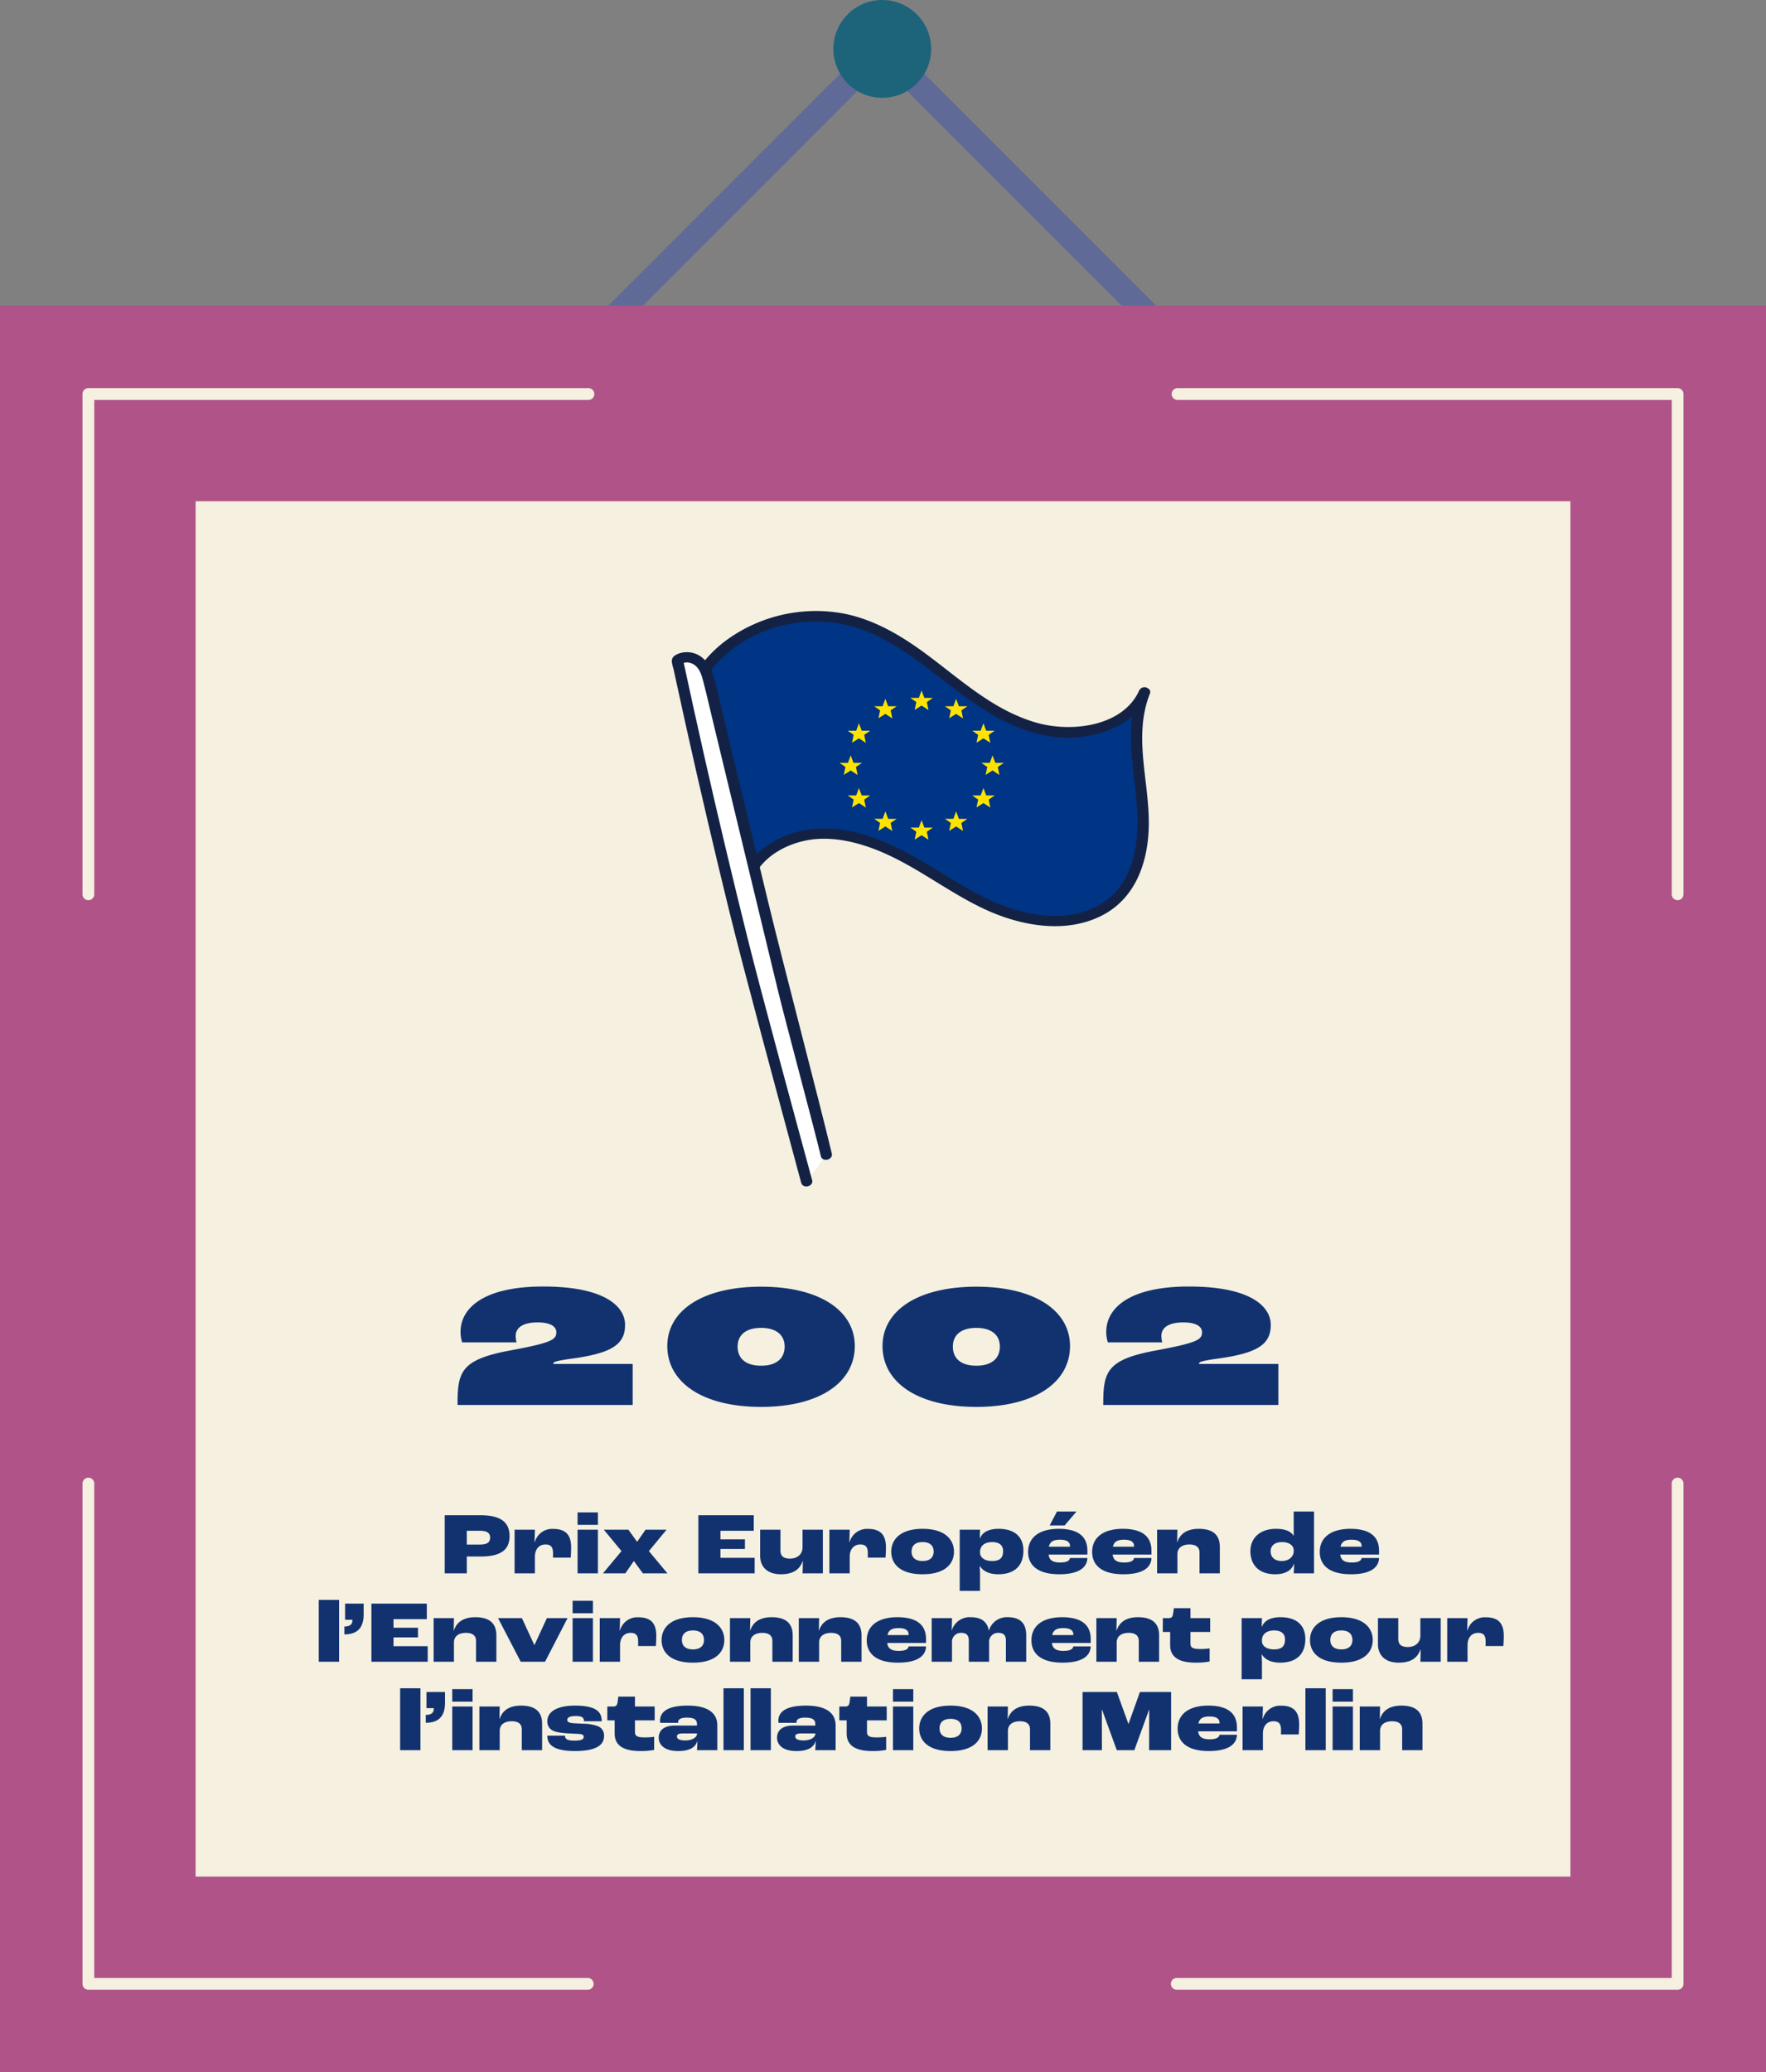 <svg xmlns="http://www.w3.org/2000/svg" xmlns:xlink="http://www.w3.org/1999/xlink" width="599.634" height="703.349" viewBox="0 0 599.634 703.349"><rect x="0" y="0" width="599.634" height="703.349" fill="#808080" stroke="none"/><defs><clipPath id="clip-path"><rect id="Rectangle_480" data-name="Rectangle 480" width="599.634" height="703.349" fill="none"></rect></clipPath><clipPath id="clip-path-2"><rect id="Rectangle_485" data-name="Rectangle 485" width="162.456" height="195.327" fill="none"></rect></clipPath></defs><g id="Groupe_2133" data-name="Groupe 2133" transform="translate(-1810.366 -7734.471)"><g id="Groupe_2105" data-name="Groupe 2105" transform="translate(1810.366 7734.471)"><path id="Trac&#xE9;_7120" data-name="Trac&#xE9; 7120" d="M406.625,129.532,299.565,22.473,193.01,129.029l-5.869-5.87L299.565,10.733,412.494,123.662Z" fill="#606a97"></path><g id="Groupe_2104" data-name="Groupe 2104"><g id="Groupe_2103" data-name="Groupe 2103" clip-path="url(#clip-path)"><path id="Trac&#xE9;_7121" data-name="Trac&#xE9; 7121" d="M316.168,16.6A16.6,16.6,0,1,1,299.565,0a16.6,16.6,0,0,1,16.6,16.6" fill="#1d647a"></path><path id="Trac&#xE9;_7126" data-name="Trac&#xE9; 7126" d="M0,0H599.634V599.629H0Z" transform="translate(0 103.72)" fill="#af5388"></path><path id="Trac&#xE9;_7122" data-name="Trac&#xE9; 7122" d="M199.565,675.336H30.012a2,2,0,0,1-2-2v-169.8a2,2,0,0,1,4,0v167.8H199.565a2,2,0,1,1,0,4" fill="#f5f0e0"></path><path id="Trac&#xE9;_7123" data-name="Trac&#xE9; 7123" d="M569.622,675.336H399.565a2,2,0,0,1,0-4H567.622v-167.8a2,2,0,0,1,4,0v169.8a2,2,0,0,1-2,2" fill="#f5f0e0"></path><path id="Trac&#xE9;_7124" data-name="Trac&#xE9; 7124" d="M569.622,305.535a2,2,0,0,1-2-2v-167.8H399.817a2,2,0,0,1,0-4H569.622a2,2,0,0,1,2,2v169.8a2,2,0,0,1-2,2" fill="#f5f0e0"></path><path id="Trac&#xE9;_7125" data-name="Trac&#xE9; 7125" d="M30.013,305.535a2,2,0,0,1-2-2v-169.8a2,2,0,0,1,2-2h169.8a2,2,0,0,1,0,4H32.013v167.8a2,2,0,0,1-2,2" fill="#f5f0e0"></path><rect id="Rectangle_478" data-name="Rectangle 478" width="466.812" height="466.806" transform="translate(66.411 170.131)" fill="#f5f0e0"></rect></g></g></g><path id="Trac&#xE9;_7239" data-name="Trac&#xE9; 7239" d="M83.16,23h7.5V17.27h4.71c6.93,0,9.81-2.34,9.81-6.9,0-4.74-2.97-7.11-9.99-7.11H83.16Zm7.5-9.78V8.54H95.1c2.55,0,3.48.84,3.48,2.34,0,1.62-1.05,2.34-3.48,2.34ZM106.89,23h6.9V17.33c0-2.19,1.11-4.14,3.63-4.14,1.92,0,2.52,1.05,2.52,2.97,0,.51,0,1.14-.03,1.5h6.03c.06-.69.15-2.1.15-3.45,0-3.78-1.41-6.3-6.06-6.3a6.094,6.094,0,0,0-6.27,4.47h-.09l.12-4.2h-6.9ZM128.28,6.53h6.9V2.3h-6.9Zm0,16.47h6.9V8.18h-6.9Zm8.61,0h7.59l2.91-4.2,3.06,4.2h8.34l-6.3-7.56,6-7.26h-7.14l-2.85,4.11-2.97-4.11h-8.34l6,7.26Zm32.4,0H188.4V17.72H176.79v-3h8.31V11.45h-8.31V8.54H188.1V3.26H169.29Zm28.05.3c4.38,0,6.45-1.83,7.35-4.47h.06c0,1.5-.03,3.24-.09,4.17h6.9V8.18h-6.9v5.97c0,2.43-1.86,3.84-4.2,3.84-2.46,0-3.3-.99-3.3-2.82V8.18h-6.9v8.79C190.26,20.48,192.36,23.3,197.34,23.3Zm16.44-.3h6.9V17.33c0-2.19,1.11-4.14,3.63-4.14,1.92,0,2.52,1.05,2.52,2.97,0,.51,0,1.14-.03,1.5h6.03c.06-.69.15-2.1.15-3.45,0-3.78-1.41-6.3-6.06-6.3a6.094,6.094,0,0,0-6.27,4.47h-.09l.12-4.2h-6.9Zm31.65.3c7.77,0,10.65-3.66,10.65-7.68,0-3.99-2.94-7.74-10.65-7.74s-10.65,3.75-10.65,7.74C234.78,19.64,237.63,23.3,245.43,23.3Zm0-4.5c-2.79,0-3.75-1.5-3.75-3.18,0-1.77.96-3.24,3.75-3.24s3.75,1.47,3.75,3.24C249.18,17.33,248.19,18.8,245.43,18.8Zm12.6,10.14h6.9V23.33c0-.78-.09-2.16-.12-2.88h.03c.99,1.62,2.91,2.85,6.3,2.85,5.22,0,8.52-2.64,8.52-8.04,0-4.5-2.82-7.38-8.43-7.38-3.45,0-5.52,1.2-6.33,3.24h-.06l.09-2.94h-6.9ZM269.07,18.8c-2.67,0-4.05-1.2-4.14-2.7v-.33c0-2.13,1.56-3.39,4.11-3.39,2.58,0,3.72,1.17,3.72,3.09C272.76,17.75,271.62,18.8,269.07,18.8ZM297.69,2h-6.63l-2.49,4.74h5.07Zm3.69,13.26c0-4.74-3.12-7.38-9.72-7.38-6.51,0-10.41,2.85-10.41,7.86,0,3.78,2.4,7.56,10.59,7.56,6.87,0,9.45-2.43,9.54-5.52h-5.91c-.15.87-.93,1.53-3.39,1.53-2.79,0-3.69-1.08-3.87-2.7h13.17Zm-5.91-1.32H288.3c.36-1.59,1.38-2.37,3.78-2.37,2.58,0,3.39.96,3.39,2.13Zm27.66,1.32c0-4.74-3.12-7.38-9.72-7.38-6.51,0-10.41,2.85-10.41,7.86,0,3.78,2.4,7.56,10.59,7.56,6.87,0,9.45-2.43,9.54-5.52h-5.91c-.15.87-.93,1.53-3.39,1.53-2.79,0-3.69-1.08-3.87-2.7h13.17Zm-5.91-1.32h-7.17c.36-1.59,1.38-2.37,3.78-2.37,2.58,0,3.39.96,3.39,2.13ZM325.05,23h6.9V16.46c0-2.31,1.89-3.27,4.05-3.27,2.61,0,3.45,1.2,3.45,2.76V23h6.9V14.03c0-3.57-1.8-6.15-7.14-6.15-4.35,0-6.45,1.95-7.29,4.53h-.06l.09-4.23h-6.9Zm40.08.3c3.96,0,5.67-1.65,6.36-3.48h.09c-.03,1.05-.09,2.34-.15,3.18h6.9V2h-6.9v8.22h-.06c-.81-1.35-2.58-2.34-5.97-2.34-5.52,0-8.67,3.24-8.67,7.56C356.73,20.21,359.7,23.3,365.13,23.3Zm2.28-4.5c-2.46,0-3.81-1.29-3.81-3.3,0-1.83,1.32-3.12,3.87-3.12,2.64,0,3.93,1.32,3.96,2.7v.48C371.43,17.18,369.93,18.8,367.41,18.8Zm33-3.54c0-4.74-3.12-7.38-9.72-7.38-6.51,0-10.41,2.85-10.41,7.86,0,3.78,2.4,7.56,10.59,7.56,6.87,0,9.45-2.43,9.54-5.52H394.5c-.15.87-.93,1.53-3.39,1.53-2.79,0-3.69-1.08-3.87-2.7h13.17Zm-5.91-1.32h-7.17c.36-1.59,1.38-2.37,3.78-2.37,2.58,0,3.39.96,3.39,2.13ZM40.4,53h6.9V32H40.4Zm8.7-9.3c4.23,0,6.54-2.04,6.54-6.81V33.26h-6.3v5.49h2.49v.15c0,1.35-.78,2.13-2.73,2.13Zm9.18,9.3h19.11V47.72H65.775v-3h8.31V41.45h-8.31V38.54h11.31V33.26H58.275ZM79.4,53h6.9V46.46c0-2.31,1.89-3.27,4.05-3.27,2.61,0,3.45,1.2,3.45,2.76V53h6.9V44.03c0-3.57-1.8-6.15-7.14-6.15-4.35,0-6.45,1.95-7.29,4.53h-.06l.09-4.23H79.4Zm29.58,0h8.25l7.65-14.82h-7.02l-4.23,9.15h-.03l-4.23-9.15h-8.1Zm17.61-16.47h6.9V32.3h-6.9Zm0,16.47h6.9V38.18h-6.9Zm9.21,0h6.9V47.33c0-2.19,1.11-4.14,3.63-4.14,1.92,0,2.52,1.05,2.52,2.97,0,.51,0,1.14-.03,1.5h6.03c.06-.69.15-2.1.15-3.45,0-3.78-1.41-6.3-6.06-6.3a6.094,6.094,0,0,0-6.27,4.47h-.09l.12-4.2h-6.9Zm31.65.3c7.77,0,10.65-3.66,10.65-7.68,0-3.99-2.94-7.74-10.65-7.74s-10.65,3.75-10.65,7.74C156.8,49.64,159.645,53.3,167.445,53.3Zm0-4.5c-2.79,0-3.75-1.5-3.75-3.18,0-1.77.96-3.24,3.75-3.24s3.75,1.47,3.75,3.24C171.2,47.33,170.205,48.8,167.445,48.8Zm12.57,4.2h6.9V46.46c0-2.31,1.89-3.27,4.05-3.27,2.61,0,3.45,1.2,3.45,2.76V53h6.9V44.03c0-3.57-1.8-6.15-7.14-6.15-4.35,0-6.45,1.95-7.29,4.53h-.06l.09-4.23h-6.9Zm23.37,0h6.9V46.46c0-2.31,1.89-3.27,4.05-3.27,2.61,0,3.45,1.2,3.45,2.76V53h6.9V44.03c0-3.57-1.8-6.15-7.14-6.15-4.35,0-6.45,1.95-7.29,4.53h-.06l.09-4.23h-6.9Zm43.2-7.74c0-4.74-3.12-7.38-9.72-7.38-6.51,0-10.41,2.85-10.41,7.86,0,3.78,2.4,7.56,10.59,7.56,6.87,0,9.45-2.43,9.54-5.52h-5.91c-.15.87-.93,1.53-3.39,1.53-2.79,0-3.69-1.08-3.87-2.7h13.17Zm-5.91-1.32h-7.17c.36-1.59,1.38-2.37,3.78-2.37,2.58,0,3.39.96,3.39,2.13Zm7.83,9.06h6.9V46.43a3,3,0,0,1,3.12-3.24c1.86,0,2.58.87,2.58,2.61V53h6.9V46.43a3.016,3.016,0,0,1,3.12-3.24c1.89,0,2.58.87,2.58,2.61V53h6.9V44c0-3.72-1.71-6.12-6.24-6.12a6.3,6.3,0,0,0-6.42,4.53h-.03c-.54-2.91-2.43-4.53-6.18-4.53a6.255,6.255,0,0,0-6.39,4.5h-.03l.09-4.2h-6.9Zm54-7.74c0-4.74-3.12-7.38-9.72-7.38-6.51,0-10.41,2.85-10.41,7.86,0,3.78,2.4,7.56,10.59,7.56,6.87,0,9.45-2.43,9.54-5.52H296.6c-.15.87-.93,1.53-3.39,1.53-2.79,0-3.69-1.08-3.87-2.7h13.17Zm-5.91-1.32h-7.17c.36-1.59,1.38-2.37,3.78-2.37,2.58,0,3.39.96,3.39,2.13Zm7.83,9.06h6.9V46.46c0-2.31,1.89-3.27,4.05-3.27,2.61,0,3.45,1.2,3.45,2.76V53h6.9V44.03c0-3.57-1.8-6.15-7.14-6.15-4.35,0-6.45,1.95-7.29,4.53h-.06l.09-4.23h-6.9Zm33.75.3a24.011,24.011,0,0,0,4.71-.39V48.47a25.154,25.154,0,0,1-3.03.21c-2.67,0-3.48-.42-3.48-1.86V42.89h6.69V38.18h-6.69V34.82h-5.64l-.27,1.89c-.15,1.05-.51,1.47-1.44,1.47h-2.04v4.71h2.49v4.44C329.475,50.78,331.575,53.3,338.175,53.3Zm15.57,5.64h6.9V53.33c0-.78-.09-2.16-.12-2.88h.03c.99,1.62,2.91,2.85,6.3,2.85,5.22,0,8.52-2.64,8.52-8.04,0-4.5-2.82-7.38-8.43-7.38-3.45,0-5.52,1.2-6.33,3.24h-.06l.09-2.94h-6.9Zm11.04-10.14c-2.67,0-4.05-1.2-4.14-2.7v-.33c0-2.13,1.56-3.39,4.11-3.39,2.58,0,3.72,1.17,3.72,3.09C368.475,47.75,367.335,48.8,364.785,48.8Zm22.83,4.5c7.77,0,10.65-3.66,10.65-7.68,0-3.99-2.94-7.74-10.65-7.74s-10.65,3.75-10.65,7.74C376.965,49.64,379.815,53.3,387.615,53.3Zm0-4.5c-2.79,0-3.75-1.5-3.75-3.18,0-1.77.96-3.24,3.75-3.24s3.75,1.47,3.75,3.24C391.365,47.33,390.375,48.8,387.615,48.8Zm19.5,4.5c4.38,0,6.45-1.83,7.35-4.47h.06c0,1.5-.03,3.24-.09,4.17h6.9V38.18h-6.9v5.97c0,2.43-1.86,3.84-4.2,3.84-2.46,0-3.3-.99-3.3-2.82V38.18h-6.9v8.79C400.035,50.48,402.135,53.3,407.115,53.3Zm16.44-.3h6.9V47.33c0-2.19,1.11-4.14,3.63-4.14,1.92,0,2.52,1.05,2.52,2.97,0,.51,0,1.14-.03,1.5h6.03c.06-.69.15-2.1.15-3.45,0-3.78-1.41-6.3-6.06-6.3a6.094,6.094,0,0,0-6.27,4.47h-.09l.12-4.2h-6.9ZM68.025,83h6.9V62h-6.9Zm8.7-9.3c4.23,0,6.54-2.04,6.54-6.81V63.26h-6.3v5.49h2.49v.15c0,1.35-.78,2.13-2.73,2.13Zm9-7.17h6.9V62.3h-6.9Zm0,16.47h6.9V68.18h-6.9Zm9.21,0h6.9V76.46c0-2.31,1.89-3.27,4.05-3.27,2.61,0,3.45,1.2,3.45,2.76V83h6.9V74.03c0-3.57-1.8-6.15-7.14-6.15-4.35,0-6.45,1.95-7.29,4.53h-.06l.09-4.23h-6.9Zm32.43.3c8.25,0,9.9-2.64,9.9-5.13a3.317,3.317,0,0,0-2.01-3.27,14.9,14.9,0,0,0-5.1-.87c-1.62-.09-2.94-.12-3.93-.24-1.11-.18-1.44-.51-1.44-1.05,0-.81.78-1.32,2.97-1.32,2.22,0,2.67.66,2.7,1.77h6.03c0-2.88-1.47-5.31-9.06-5.31-6.18,0-9.42,2.1-9.42,5.31a3.35,3.35,0,0,0,1.62,3.03c1.05.63,2.97.96,5.79,1.11,1.29.09,2.7.09,3.75.21.93.12,1.2.45,1.2.93,0,.78-.57,1.29-3.21,1.29-2.73,0-3.12-.72-3.15-1.68h-6C118.005,80.36,119.055,83.3,127.365,83.3Zm22.2,0a24.012,24.012,0,0,0,4.71-.39V78.47a25.155,25.155,0,0,1-3.03.21c-2.67,0-3.48-.42-3.48-1.86V72.89h6.69V68.18h-6.69V64.82h-5.64l-.27,1.89c-.15,1.05-.51,1.47-1.44,1.47h-2.04v4.71h2.49v4.44C140.865,80.78,142.965,83.3,149.565,83.3Zm12.87,0c4.23,0,5.88-1.44,6.48-3.33h.06c-.03.87-.09,2.13-.15,3.03h6.9V74.57c0-4.08-3.12-6.69-10.02-6.69-6.87,0-9.42,2.13-9.42,5.13a6.96,6.96,0,0,0,.06.72h6.12a1.033,1.033,0,0,1-.03-.27c0-.78.63-1.5,3-1.5,2.49,0,3.39.72,3.39,2.22v.48h-7.5c-4.11,0-5.49,1.95-5.49,4.14C155.835,80.81,157.335,83.3,162.435,83.3Zm2.4-3.6c-2.04,0-2.82-.57-2.82-1.32,0-.78.63-1.05,2.07-1.05h4.74v.21C168.795,78.53,167.415,79.7,164.835,79.7Zm12.99,3.3h6.9V62h-6.9Zm9.18,0h6.9V62h-6.9Zm15.6.3c4.23,0,5.88-1.44,6.48-3.33h.06c-.03.87-.09,2.13-.15,3.03h6.9V74.57c0-4.08-3.12-6.69-10.02-6.69-6.87,0-9.42,2.13-9.42,5.13a6.96,6.96,0,0,0,.06.72h6.12a1.033,1.033,0,0,1-.03-.27c0-.78.63-1.5,3-1.5,2.49,0,3.39.72,3.39,2.22v.48h-7.5c-4.11,0-5.49,1.95-5.49,4.14C196.005,80.81,197.505,83.3,202.605,83.3Zm2.4-3.6c-2.04,0-2.82-.57-2.82-1.32,0-.78.63-1.05,2.07-1.05H209v.21C208.965,78.53,207.585,79.7,205.005,79.7Zm23.34,3.6a24.012,24.012,0,0,0,4.71-.39V78.47a25.155,25.155,0,0,1-3.03.21c-2.67,0-3.48-.42-3.48-1.86V72.89h6.69V68.18h-6.69V64.82h-5.64l-.27,1.89c-.15,1.05-.51,1.47-1.44,1.47h-2.04v4.71h2.49v4.44C219.645,80.78,221.745,83.3,228.345,83.3Zm7.02-16.77h6.9V62.3h-6.9Zm0,16.47h6.9V68.18h-6.9Zm19.56.3c7.77,0,10.65-3.66,10.65-7.68,0-3.99-2.94-7.74-10.65-7.74s-10.65,3.75-10.65,7.74C244.275,79.64,247.125,83.3,254.925,83.3Zm0-4.5c-2.79,0-3.75-1.5-3.75-3.18,0-1.77.96-3.24,3.75-3.24s3.75,1.47,3.75,3.24C258.675,77.33,257.685,78.8,254.925,78.8Zm12.57,4.2h6.9V76.46c0-2.31,1.89-3.27,4.05-3.27,2.61,0,3.45,1.2,3.45,2.76V83h6.9V74.03c0-3.57-1.8-6.15-7.14-6.15-4.35,0-6.45,1.95-7.29,4.53h-.06l.09-4.23h-6.9Zm32.25,0h6.57l-.03-13.77h.06L311.355,83h5.97l5.01-13.77h.03L322.335,83h7.47V63.26h-10.59l-3.87,10.83h-.03l-3.93-10.83h-11.64Zm52.41-7.74c0-4.74-3.12-7.38-9.72-7.38-6.51,0-10.41,2.85-10.41,7.86,0,3.78,2.4,7.56,10.59,7.56,6.87,0,9.45-2.43,9.54-5.52h-5.91c-.15.87-.93,1.53-3.39,1.53-2.79,0-3.69-1.08-3.87-2.7h13.17Zm-5.91-1.32h-7.17c.36-1.59,1.38-2.37,3.78-2.37,2.58,0,3.39.96,3.39,2.13Zm7.83,9.06h6.9V77.33c0-2.19,1.11-4.14,3.63-4.14,1.92,0,2.52,1.05,2.52,2.97,0,.51,0,1.14-.03,1.5h6.03c.06-.69.15-2.1.15-3.45,0-3.78-1.41-6.3-6.06-6.3a6.094,6.094,0,0,0-6.27,4.47h-.09l.12-4.2h-6.9Zm21.33,0h6.9V62h-6.9Zm9.24-16.47h6.9V62.3h-6.9Zm0,16.47h6.9V68.18h-6.9Zm9.21,0h6.9V76.46c0-2.31,1.89-3.27,4.05-3.27,2.61,0,3.45,1.2,3.45,2.76V83h6.9V74.03c0-3.57-1.8-6.15-7.14-6.15-4.35,0-6.45,1.95-7.29,4.53h-.06l.09-4.23h-6.9Z" transform="translate(1878.202 8245.486)" fill="#12326f"></path><path id="Trac&#xE9;_7238" data-name="Trac&#xE9; 7238" d="M3.54,46H63V32.08H36.06c0-.54,0-.84,4.92-1.62C55.8,28.6,60.42,25.6,60.42,18.82c0-6.3-6.96-13.02-27.78-13.02C11.76,5.8,4.56,13.54,4.56,21.16a11.884,11.884,0,0,0,.54,3.6H23.58a8.924,8.924,0,0,1-.3-2.16c0-2.76,2.34-4.62,7.44-4.62,4.62,0,6.36,1.56,6.36,3.3,0,2.46-1.2,3.54-15.42,6.18C4.5,30.58,3.54,34.84,3.54,46Zm103.08.66c20.04,0,31.8-8.46,31.8-20.64,0-12.06-12-20.16-31.8-20.16-19.86,0-31.86,8.1-31.86,20.16C74.76,38.2,86.52,46.66,106.62,46.66Zm0-13.98c-5.22,0-7.98-2.46-7.98-6.48s2.88-6.36,7.98-6.36c5.04,0,7.98,2.34,7.98,6.36S111.78,32.68,106.62,32.68ZM179.7,46.66c20.04,0,31.8-8.46,31.8-20.64,0-12.06-12-20.16-31.8-20.16-19.86,0-31.86,8.1-31.86,20.16C147.84,38.2,159.6,46.66,179.7,46.66Zm0-13.98c-5.22,0-7.98-2.46-7.98-6.48s2.88-6.36,7.98-6.36c5.04,0,7.98,2.34,7.98,6.36S184.86,32.68,179.7,32.68ZM222.78,46h59.46V32.08H255.3c0-.54,0-.84,4.92-1.62,14.82-1.86,19.44-4.86,19.44-11.64,0-6.3-6.96-13.02-27.78-13.02C231,5.8,223.8,13.54,223.8,21.16a11.884,11.884,0,0,0,.54,3.6h18.48a8.924,8.924,0,0,1-.3-2.16c0-2.76,2.34-4.62,7.44-4.62,4.62,0,6.36,1.56,6.36,3.3,0,2.46-1.2,3.54-15.42,6.18C223.74,30.58,222.78,34.84,222.78,46Z" transform="translate(1962.183 8165.324)" fill="#12326f"></path><g id="Groupe_2118" data-name="Groupe 2118" transform="translate(2038.474 7941.836)"><g id="Groupe_2117" data-name="Groupe 2117" clip-path="url(#clip-path-2)"><path id="Trac&#xE9;_7132" data-name="Trac&#xE9; 7132" d="M158.468,27.485C153.511,38.548,137.862,43,124.982,40.379S101.435,29.861,91.411,22.092,71.024,6.212,58.316,2.977C40.027-1.678,18.817,5.754,8.757,20.323c1.368,6.338,3.161,12.638,4.429,18.875.631,3.105,1.191,6.214,1.726,9.323,3.818,12.767,7.54,25.547,10.5,38.486C29.95,80.1,39.407,75.681,48.586,75.456c11.887-.292,23.107,4.8,33.1,10.634s19.5,12.6,30.638,16.372,24.666,4,33.973-2.7c10.92-7.851,12.578-22.218,11.446-34.792s-4.092-25.652.727-37.491" transform="translate(2.568 0.27)" fill="#003484"></path><path id="Trac&#xE9;_7133" data-name="Trac&#xE9; 7133" d="M156.6,27.159c-5.563,12.059-23.045,14.283-35.272,10.632-16.562-4.947-28.39-17.63-42.062-26.747C72.476,6.518,64.915,2.594,56.606.934a51.605,51.605,0,0,0-40.6,9.369,42.2,42.2,0,0,0-7.136,6.9,23.529,23.529,0,0,0-1.549,2.031c-.648,1-.437,1.709-.191,2.808.5,2.237,1.044,4.464,1.593,6.691,1.222,4.95,2.4,9.9,3.337,14.9a69.11,69.11,0,0,0,1.47,7.127q1.061,3.557,2.105,7.117c2.883,9.854,5.613,19.746,7.907,29.727.349,1.52,2.7,1.63,3.521.416,3.45-5.126,9.4-8.52,15.758-9.962,7.14-1.619,14.663-.4,21.456,1.873,14.69,4.925,26.276,14.974,40.1,21.371,11.959,5.533,27.083,8.384,39.459,2.164,11.594-5.827,15.587-17.991,16.063-29.254.65-15.354-5.544-31.149.409-46.131.841-2.114-2.881-3.024-3.715-.926-5.4,13.586-1.106,27.814-.548,41.729.436,10.851-1.5,23.964-12.306,30.551-11.723,7.146-27.094,3.849-38.665-1.733-13.6-6.56-25.17-16.237-39.773-21.132-7.593-2.545-16.052-3.683-23.979-1.762-7.14,1.73-13.712,5.7-17.587,11.452l3.521.416C24.689,75.5,21.569,64.427,18.3,53.4a76.253,76.253,0,0,1-2.077-8.217c-.491-2.751-1.007-5.5-1.6-8.234C13.384,31.276,11.836,25.667,10.6,20l-.194,1.342c5.808-8.3,15.272-14.14,25.739-16.595A47.5,47.5,0,0,1,68.94,9.086C80.3,14.9,89.427,23.5,99.707,30.644c9.472,6.583,20.648,12.431,32.954,12.347,11.413-.078,23.085-5.009,27.651-14.905.4-.875-.436-1.907-1.345-2.143a2.009,2.009,0,0,0-2.37,1.217" transform="translate(2.021 0)" fill="#132244"></path><path id="Trac&#xE9;_7134" data-name="Trac&#xE9; 7134" d="M52.029,182.308C41,136.653,23.413,67.944,12.383,22.29c-.612-2.529-1.3-5.192-3.264-7.074s-5.664-2.537-7.633-.658C12.53,66.068,31.529,140.389,45.352,191.348" transform="translate(0.436 2.273)" fill="#fff"></path><path id="Trac&#xE9;_7135" data-name="Trac&#xE9; 7135" d="M54.323,182.1C49.288,161.25,37.694,117.349,32.657,96.5L17.616,34.246c-1.191-4.929-2.09-10.015-3.668-14.856-1.229-3.765-4.081-7.4-8.846-7.442-1.73-.015-4.8.765-5.073,2.63-.164,1.1.406,2.43.64,3.513q.425,1.975.854,3.947Q3.234,29.93,4.99,37.816q6.9,30.976,14.466,61.824C24.5,120.2,36.329,163.778,41.823,184.248q1.048,3.909,2.108,7.814c.59,2.177,4.308,1.256,3.715-.926-5.4-19.9-17.143-62.9-22.118-82.892Q18.1,78.4,11.3,48.431,7.438,31.407,3.78,14.346q-.248.847-.5,1.694c1.285-1.1,3.388-.569,4.6.387,1.7,1.339,2.3,3.559,2.8,5.456,1.27,4.883,2.376,9.8,3.56,14.7Q17.831,51.443,21.421,66.3q7.247,30,14.493,59.992c2.712,11.226,11.982,45.506,14.694,56.73.529,2.19,4.244,1.263,3.715-.926" transform="translate(0 2.022)" fill="#132244"></path><path id="Trac&#xE9;_7136" data-name="Trac&#xE9; 7136" d="M66.442,60.721l.947,2.534,2.884,0-2.046,1.4.561,2.72-2.346-1.543-2.354,1.5.569-2.677-2.025-1.41h2.881Z" transform="translate(18.366 10.274)" fill="#ffe300"></path><path id="Trac&#xE9;_7137" data-name="Trac&#xE9; 7137" d="M66.442,23.08l.947,2.534,2.884,0-2.046,1.4.561,2.72-2.346-1.543-2.354,1.5.569-2.677L62.632,25.6h2.881Z" transform="translate(18.366 3.905)" fill="#ffe300"></path><path id="Trac&#xE9;_7138" data-name="Trac&#xE9; 7138" d="M75.509,25.5l.947,2.534,2.884,0-2.047,1.4.563,2.72-2.346-1.543-2.354,1.5.569-2.677L71.7,28.023H74.58Z" transform="translate(21.024 4.315)" fill="#ffe300"></path><path id="Trac&#xE9;_7139" data-name="Trac&#xE9; 7139" d="M56.938,25.5l.947,2.534,2.884,0-2.046,1.4.561,2.72-2.346-1.543-2.354,1.5.57-2.677-2.026-1.41h2.881Z" transform="translate(15.579 4.315)" fill="#ffe300"></path><path id="Trac&#xE9;_7140" data-name="Trac&#xE9; 7140" d="M75.509,58.179l.947,2.534,2.884,0-2.047,1.4.563,2.72-2.346-1.543-2.354,1.5.569-2.679L71.7,60.7H74.58Z" transform="translate(21.024 9.844)" fill="#ffe300"></path><path id="Trac&#xE9;_7141" data-name="Trac&#xE9; 7141" d="M56.938,58.179l.947,2.534,2.884,0-2.046,1.4.561,2.72-2.346-1.543-2.354,1.5.57-2.679L53.128,60.7h2.881Z" transform="translate(15.579 9.844)" fill="#ffe300"></path><path id="Trac&#xE9;_7142" data-name="Trac&#xE9; 7142" d="M49.994,32.6l.947,2.534,2.884,0-2.047,1.4.563,2.72-2.346-1.543-2.354,1.5.569-2.677-2.025-1.41h2.881Z" transform="translate(13.543 5.517)" fill="#ffe300"></path><path id="Trac&#xE9;_7143" data-name="Trac&#xE9; 7143" d="M82.68,32.6l.947,2.534,2.884,0-2.046,1.4.561,2.72L82.68,37.713l-2.354,1.5.569-2.677-2.025-1.41h2.881Z" transform="translate(23.127 5.517)" fill="#ffe300"></path><path id="Trac&#xE9;_7144" data-name="Trac&#xE9; 7144" d="M49.994,51.392l.947,2.534,2.884,0-2.047,1.4.563,2.72L49.994,56.5,47.64,58l.569-2.677-2.025-1.41h2.881Z" transform="translate(13.543 8.696)" fill="#ffe300"></path><path id="Trac&#xE9;_7145" data-name="Trac&#xE9; 7145" d="M82.68,51.392l.947,2.534,2.884,0-2.046,1.4.561,2.72L82.68,56.5,80.326,58l.569-2.677-2.025-1.41h2.881Z" transform="translate(23.127 8.696)" fill="#ffe300"></path><path id="Trac&#xE9;_7146" data-name="Trac&#xE9; 7146" d="M47.837,41.928l.947,2.534,2.884,0-2.047,1.4.563,2.72-2.346-1.543-2.354,1.5.569-2.677-2.025-1.41h2.881Z" transform="translate(12.91 7.094)" fill="#ffe300"></path><path id="Trac&#xE9;_7147" data-name="Trac&#xE9; 7147" d="M85.072,41.928l.947,2.534,2.884,0-2.046,1.4.561,2.72-2.346-1.543-2.354,1.5.57-2.677-2.026-1.41h2.881Z" transform="translate(23.829 7.094)" fill="#ffe300"></path></g></g></g></svg>